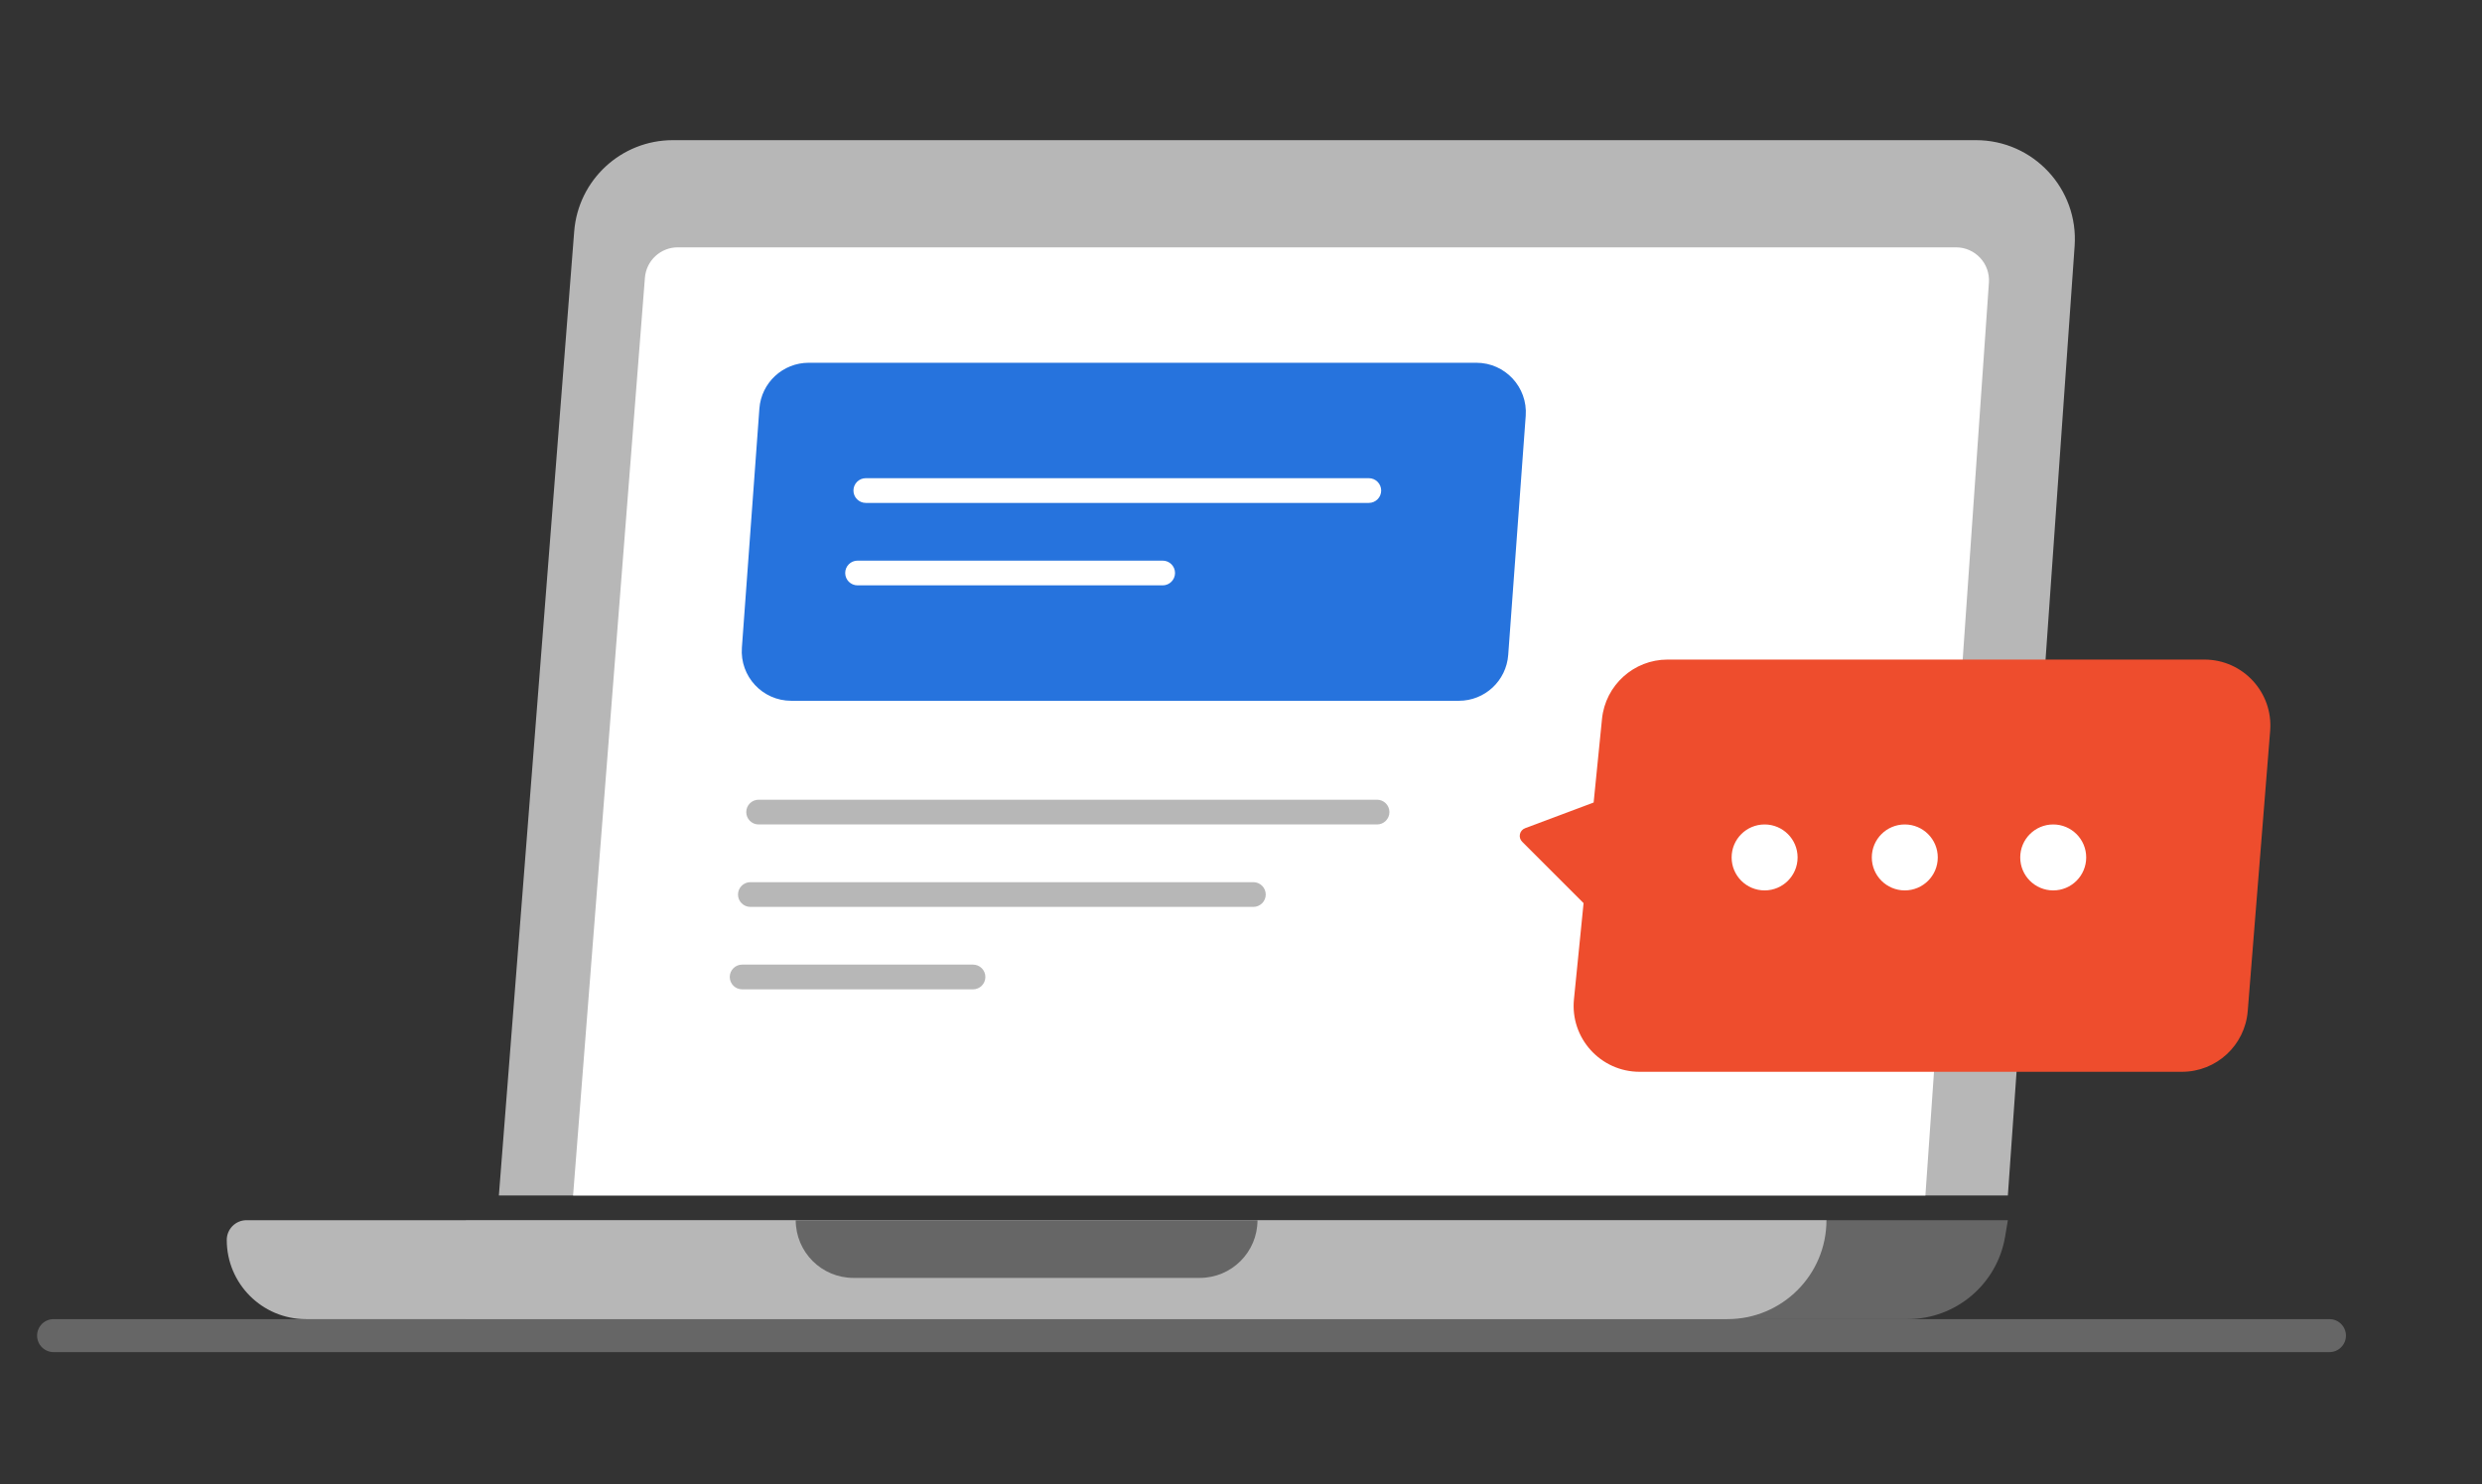 <svg width="301" height="180" viewBox="0 0 301 180" fill="none" xmlns="http://www.w3.org/2000/svg"><rect x="0" y="0" width="301" height="180" fill="#333333" stroke="none"/><path d="M4.5 162C4.5 160.895 5.395 160 6.5 160H282.5C283.605 160 284.5 160.895 284.5 162C284.5 163.105 283.605 164 282.5 164H6.5C5.395 164 4.5 163.105 4.5 162Z" fill="#666666"></path><path d="M69.635 28.065C70.124 21.82 75.334 17 81.599 17H239.627C246.585 17 252.085 22.9 251.597 29.842L243.5 145H60.5L69.635 28.065Z" fill="#B7B7B7"></path><path d="M78.211 33.688C78.374 31.606 80.111 30 82.199 30H237.212C239.531 30 241.363 31.965 241.202 34.278L233.5 145H69.5L78.211 33.688Z" fill="white"></path><path d="M56.5 148H243.5L243.171 149.973C242.207 155.759 237.201 160 231.334 160H56.5V148Z" fill="#666666"></path><path d="M27.5 150.4C27.5 149.075 28.575 148 29.9 148H221.5C221.5 154.627 216.127 160 209.5 160H37.1C31.798 160 27.5 155.702 27.5 150.4Z" fill="#B7B7B7"></path><path d="M96.5 148H152.5C152.5 151.866 149.366 155 145.5 155H103.5C99.634 155 96.5 151.866 96.5 148Z" fill="#666666"></path><path fill-rule="evenodd" clip-rule="evenodd" d="M98.077 44C94.933 44 92.322 46.427 92.093 49.562L89.971 78.562C89.716 82.039 92.469 85 95.955 85H176.923C180.067 85 182.677 82.573 182.907 79.438L185.029 50.438C185.283 46.961 182.531 44 179.045 44H98.077ZM103.5 59.5C103.5 58.672 104.171 58 105 58H166C166.828 58 167.5 58.672 167.5 59.5C167.5 60.328 166.828 61 166 61H105C104.171 61 103.5 60.328 103.5 59.5ZM102.5 69.5C102.5 68.672 103.171 68 104 68H141C141.828 68 142.5 68.672 142.5 69.5C142.5 70.328 141.828 71 141 71H104C103.171 71 102.5 70.328 102.5 69.5Z" fill="#2673DD"></path><path d="M90.5 98.5C90.5 97.672 91.172 97 92 97H167C167.828 97 168.5 97.672 168.5 98.5C168.5 99.328 167.828 100 167 100H92C91.172 100 90.5 99.328 90.5 98.5Z" fill="#B7B7B7"></path><path d="M89.5 108.5C89.5 107.672 90.172 107 91 107H152C152.828 107 153.5 107.672 153.5 108.5C153.5 109.328 152.828 110 152 110H91C90.172 110 89.5 109.328 89.5 108.5Z" fill="#B7B7B7"></path><path d="M90 117C89.172 117 88.5 117.672 88.5 118.5C88.5 119.328 89.172 120 90 120H118C118.828 120 119.5 119.328 119.5 118.5C119.5 117.672 118.828 117 118 117H90Z" fill="#B7B7B7"></path><path d="M202.239 80C198.129 80 194.688 83.114 194.279 87.204L193.266 97.338L184.954 100.455C184.273 100.71 184.084 101.584 184.598 102.098L192.045 109.545L190.879 121.204C190.408 125.913 194.107 130 198.839 130H264.614C268.785 130 272.256 126.796 272.589 122.638L275.309 88.638C275.681 83.983 272.004 80 267.334 80H202.239Z" fill="#EE4D2D"></path><path d="M218 104C218 106.209 216.209 108 214 108C211.791 108 210 106.209 210 104C210 101.791 211.791 100 214 100C216.209 100 218 101.791 218 104Z" fill="white"></path><path d="M235 104C235 106.209 233.209 108 231 108C228.791 108 227 106.209 227 104C227 101.791 228.791 100 231 100C233.209 100 235 101.791 235 104Z" fill="white"></path><path d="M249 108C251.209 108 253 106.209 253 104C253 101.791 251.209 100 249 100C246.791 100 245 101.791 245 104C245 106.209 246.791 108 249 108Z" fill="white"></path></svg>